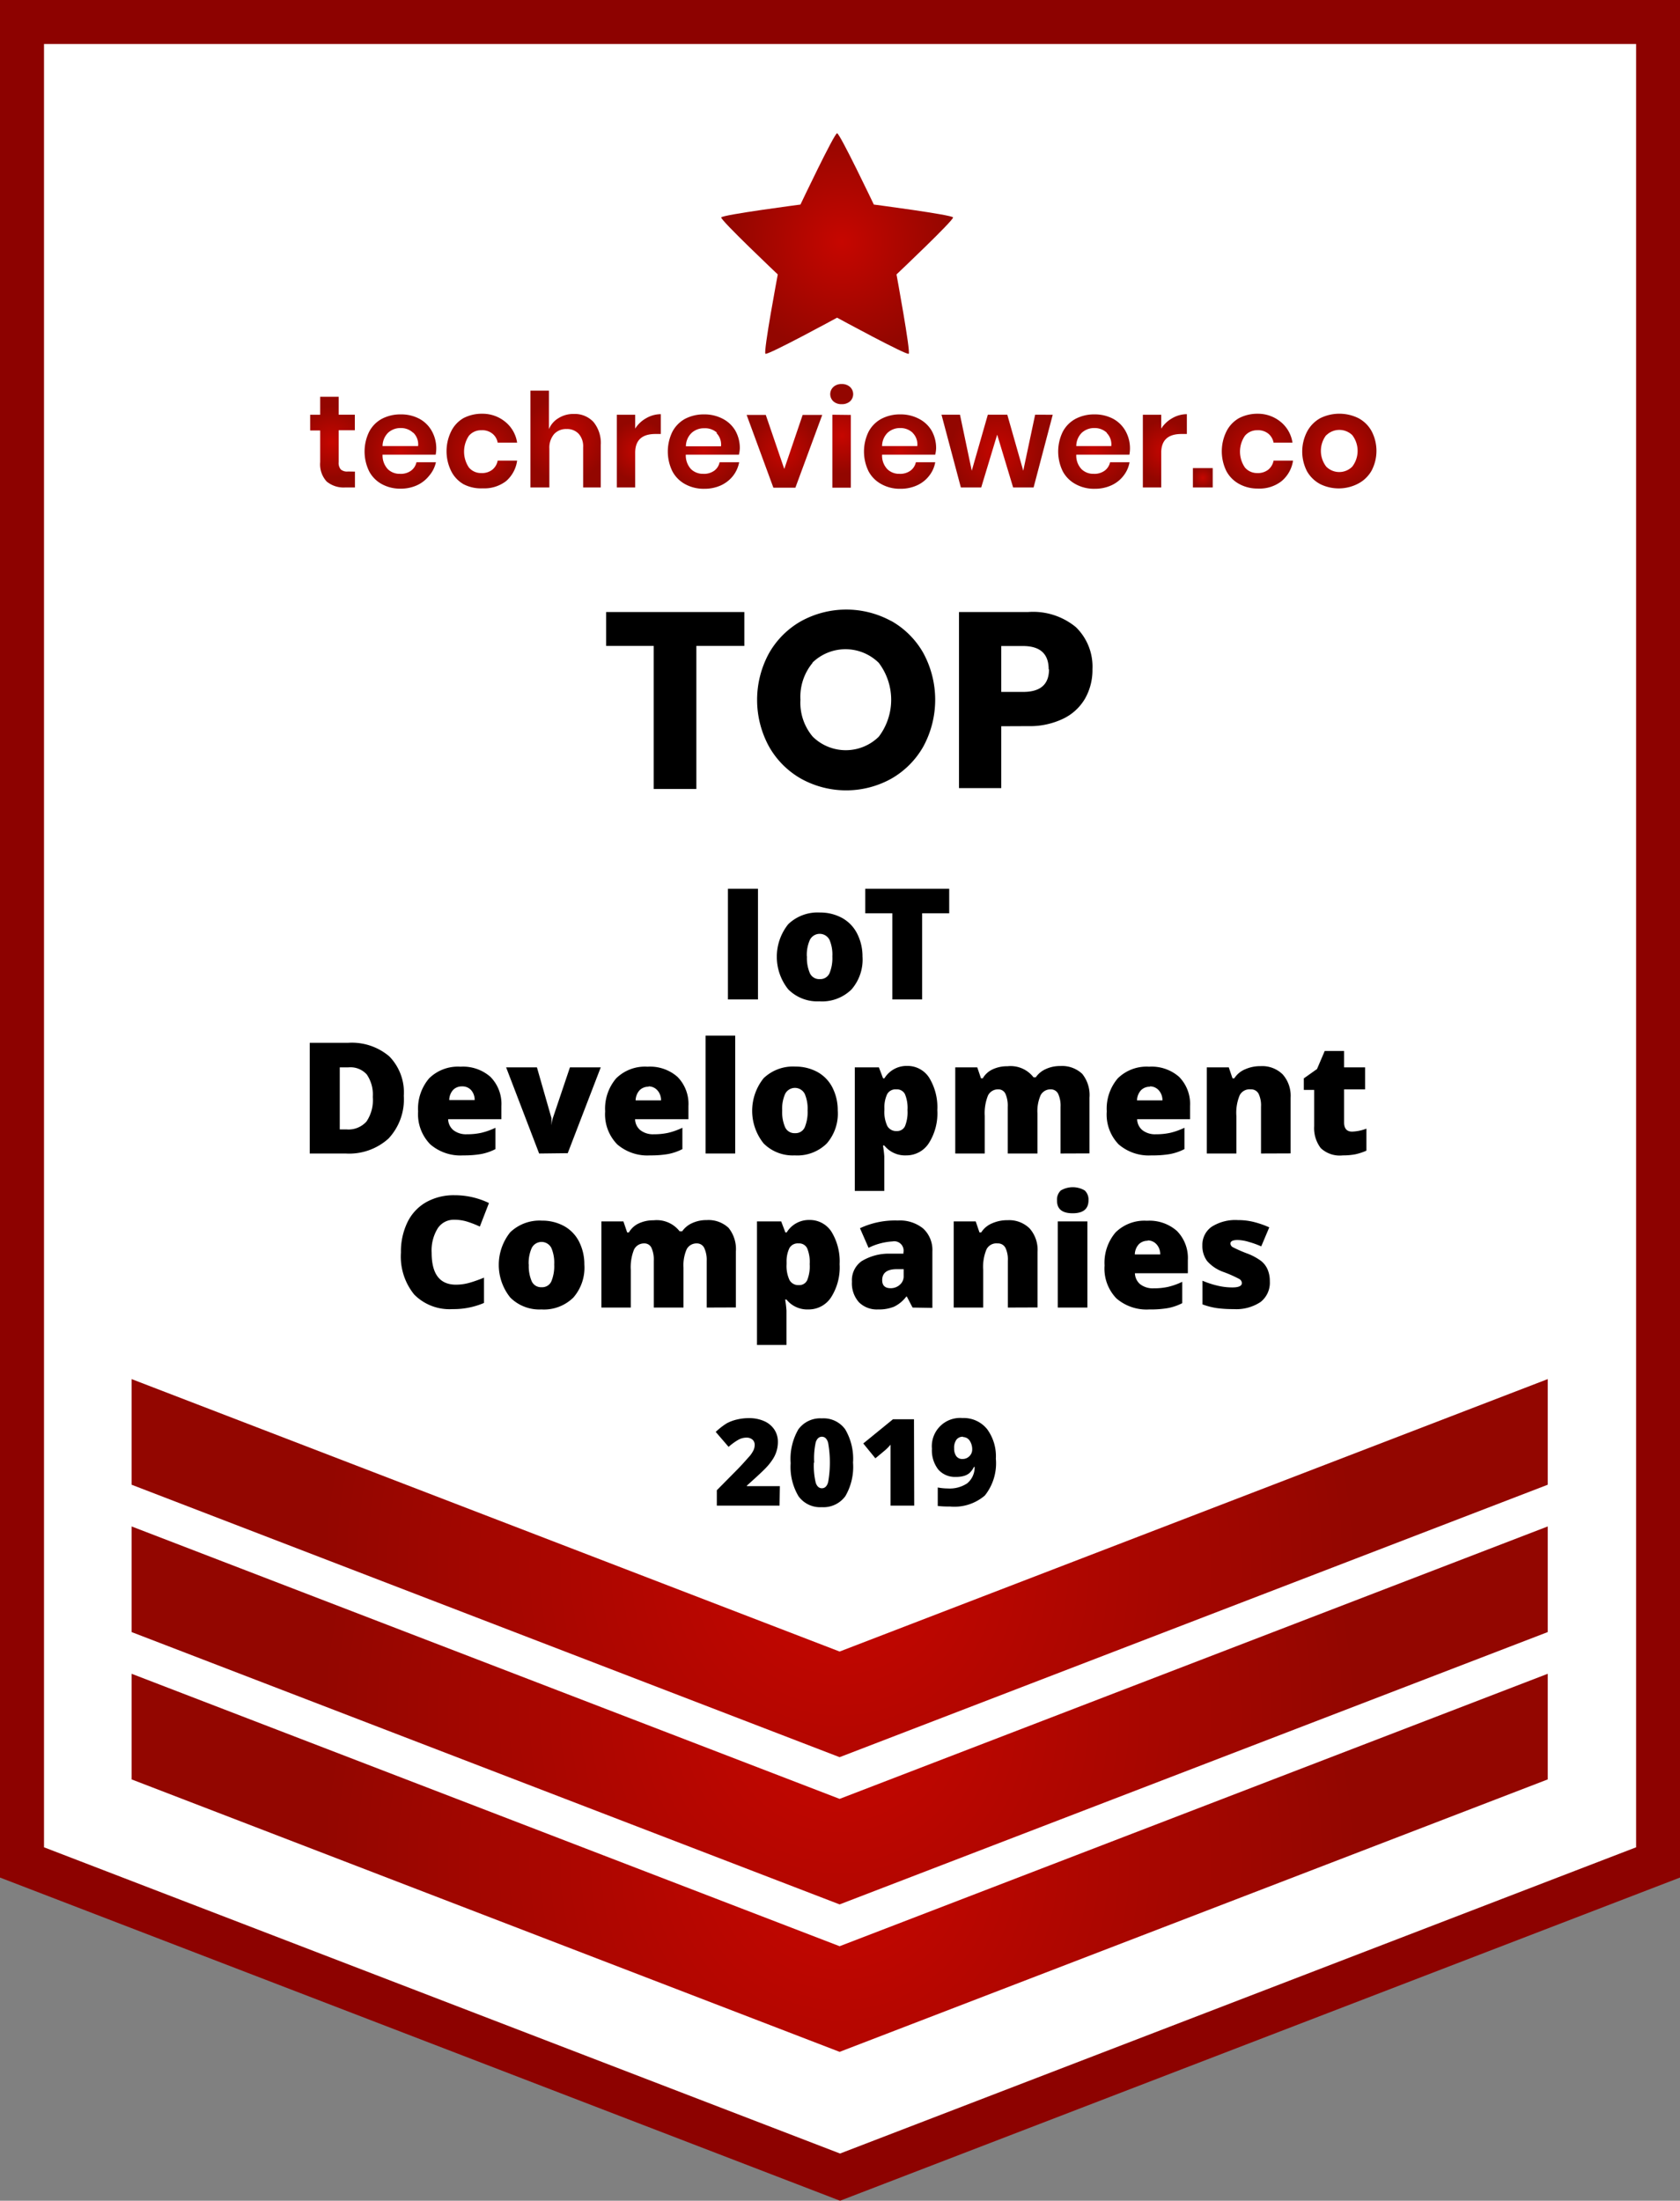 <svg xmlns="http://www.w3.org/2000/svg" xmlns:xlink="http://www.w3.org/1999/xlink" viewBox="0 0 152.69 200"><rect x="0" y="0" width="152.69" height="200" fill="#808080" stroke="none"/><defs><style>.cls-1{fill:#fff;}.cls-2{fill:#8d0200;}.cls-3{fill:url(#radial-gradient);}.cls-4{fill:url(#radial-gradient-2);}.cls-5{fill:url(#radial-gradient-3);}.cls-6{fill:url(#radial-gradient-4);}.cls-7{fill:url(#radial-gradient-5);}.cls-8{fill:url(#radial-gradient-6);}.cls-9{fill:url(#radial-gradient-7);}.cls-10{fill:url(#radial-gradient-8);}.cls-11{fill:url(#radial-gradient-9);}.cls-12{fill:url(#radial-gradient-10);}.cls-13{fill:url(#radial-gradient-11);}.cls-14{fill:url(#radial-gradient-12);}.cls-15{fill:url(#radial-gradient-13);}.cls-16{fill:url(#radial-gradient-14);}.cls-17{fill:url(#radial-gradient-15);}.cls-18{fill:url(#radial-gradient-16);}.cls-19{fill:url(#radial-gradient-17);}.cls-20{fill:url(#radial-gradient-18);}.cls-21{fill:url(#radial-gradient-19);}</style><radialGradient id="radial-gradient" cx="76.31" cy="25.71" r="47.1" gradientTransform="matrix(1, 0, 0, -1, 0, 195)" gradientUnits="userSpaceOnUse"><stop offset="0" stop-color="#c60600"/><stop offset="1" stop-color="#930600"/></radialGradient><radialGradient id="radial-gradient-2" cx="76.31" cy="39.1" r="47.1" xlink:href="#radial-gradient"/><radialGradient id="radial-gradient-3" cx="76.31" cy="52.49" r="47.1" xlink:href="#radial-gradient"/><radialGradient id="radial-gradient-4" cx="-246.01" cy="132.79" r="11.75" gradientTransform="matrix(0.87, 0, 0, -0.87, 290.52, 137.48)" xlink:href="#radial-gradient"/><radialGradient id="radial-gradient-5" cx="499.3" cy="8.82" r="3.24" gradientTransform="matrix(1, 0, 0, -1, -469.08, 49)" xlink:href="#radial-gradient"/><radialGradient id="radial-gradient-6" cx="505.48" cy="8" r="3.32" gradientTransform="matrix(1, 0, 0, -1, -469.08, 49)" xlink:href="#radial-gradient"/><radialGradient id="radial-gradient-7" cx="512.84" cy="8" r="3.31" gradientTransform="matrix(1, 0, 0, -1, -469.08, 49)" xlink:href="#radial-gradient"/><radialGradient id="radial-gradient-8" cx="520.48" cy="9.11" r="3.85" gradientTransform="matrix(1, 0, 0, -1, -469.08, 49)" xlink:href="#radial-gradient"/><radialGradient id="radial-gradient-9" cx="527.17" cy="8.05" r="2.76" gradientTransform="matrix(1, 0, 0, -1, -469.08, 49)" xlink:href="#radial-gradient"/><radialGradient id="radial-gradient-10" cx="533.04" cy="8" r="3.32" gradientTransform="matrix(1, 0, 0, -1, -469.08, 49)" xlink:href="#radial-gradient"/><radialGradient id="radial-gradient-11" cx="540.35" cy="8" r="3.38" gradientTransform="matrix(1, 0, 0, -1, -469.08, 49)" xlink:href="#radial-gradient"/><radialGradient id="radial-gradient-12" cx="545.58" cy="9.39" r="3.41" gradientTransform="matrix(1, 0, 0, -1, -469.08, 49)" xlink:href="#radial-gradient"/><radialGradient id="radial-gradient-13" cx="550.87" cy="8" r="3.32" gradientTransform="matrix(1, 0, 0, -1, -469.08, 49)" xlink:href="#radial-gradient"/><radialGradient id="radial-gradient-14" cx="559.71" cy="8.01" r="4.27" gradientTransform="matrix(1, 0, 0, -1, -469.08, 49)" xlink:href="#radial-gradient"/><radialGradient id="radial-gradient-15" cx="568.52" cy="8" r="3.33" gradientTransform="matrix(1, 0, 0, -1, -469.08, 49)" xlink:href="#radial-gradient"/><radialGradient id="radial-gradient-16" cx="574.98" cy="8.05" r="2.76" gradientTransform="matrix(1, 0, 0, -1, -469.08, 49)" xlink:href="#radial-gradient"/><radialGradient id="radial-gradient-17" cx="578.4" cy="5.58" r="0.89" gradientTransform="matrix(1, 0, 0, -1, -469.08, 49)" xlink:href="#radial-gradient"/><radialGradient id="radial-gradient-18" cx="583.33" cy="8" r="3.31" gradientTransform="matrix(1, 0, 0, -1, -469.08, 49)" xlink:href="#radial-gradient"/><radialGradient id="radial-gradient-19" cx="590.81" cy="8" r="3.38" gradientTransform="matrix(1, 0, 0, -1, -469.08, 49)" xlink:href="#radial-gradient"/></defs><title>techreviewer-iot-dev-companies</title><g id="Layer_2" data-name="Layer 2"><g id="Layer_1-2" data-name="Layer 1"><polygon class="cls-1" points="150.69 2 2 2 2 169.08 2 169.25 76.34 197.86 150.69 169.25 150.69 169.08 150.69 2"/><path class="cls-2" d="M76.35,200,0,170.63V0H152.69V170.63ZM4,167.88l72.35,27.83,72.35-27.83V4H4Z"/><polygon class="cls-3" points="11.96 152.11 11.96 161.56 11.96 161.71 76.31 186.47 140.67 161.71 140.67 161.56 140.67 152.11 76.31 176.87 11.96 152.11"/><polygon class="cls-4" points="11.96 138.72 11.96 148.16 11.96 148.32 76.31 173.07 140.67 148.32 140.67 148.16 140.67 138.72 76.31 163.48 11.96 138.72"/><polygon class="cls-5" points="11.96 125.33 11.96 134.78 11.96 134.93 76.31 159.69 140.67 134.93 140.67 134.78 140.67 125.33 76.31 150.09 11.96 125.33"/><path d="M67.65,55.62v3.08H63.29v13H59.41v-13H55.09V55.62Z"/><path d="M81,56.43a7.68,7.68,0,0,1,2.92,2.92,8.91,8.91,0,0,1,0,8.49A7.77,7.77,0,0,1,81,70.77a8.46,8.46,0,0,1-8.19,0,7.71,7.71,0,0,1-2.92-2.93,8.85,8.85,0,0,1,0-8.47,7.73,7.73,0,0,1,2.92-2.92,8.53,8.53,0,0,1,8.21,0Zm-7.13,3.79a4.82,4.82,0,0,0-1.12,3.37,4.77,4.77,0,0,0,1.12,3.36,4.28,4.28,0,0,0,6,0,5.56,5.56,0,0,0,0-6.71,4.31,4.31,0,0,0-6.05,0Z"/><path d="M91,66v5.62H87.16v-16h6.28A6.1,6.1,0,0,1,97.79,57a5,5,0,0,1,1.5,3.82,5.24,5.24,0,0,1-.67,2.66,4.59,4.59,0,0,1-2,1.84,7,7,0,0,1-3.2.67Zm4.31-5.18q0-2.11-2.34-2.11H91v4.17h2q2.34,0,2.34-2.05Z"/><path class="cls-6" d="M72.75,18.59s-7.12.93-7.2,1.17,5.14,5.18,5.14,5.18S69.36,32,69.57,32.15s6.51-3.28,6.51-3.28,6.32,3.44,6.51,3.28-1.11-7.21-1.11-7.21S86.7,20,86.62,19.76s-7.2-1.17-7.2-1.17-3.09-6.48-3.34-6.48S72.75,18.59,72.75,18.59Z"/><path class="cls-7" d="M32.26,42.86V44.3h-.88a2.42,2.42,0,0,1-1.69-.54A2.31,2.31,0,0,1,29.1,42V39.12h-.91V37.69h.91V36.06h1.68v1.63h1.47V39.1H30.78V42a.92.92,0,0,0,.19.66.87.87,0,0,0,.66.19Z"/><path class="cls-8" d="M39.6,41.32H34.77a1.83,1.83,0,0,0,.48,1.32,1.53,1.53,0,0,0,1.1.42,1.57,1.57,0,0,0,1-.28,1.28,1.28,0,0,0,.5-.77h1.77A2.8,2.8,0,0,1,39,43.24a3,3,0,0,1-1.1.86,3.56,3.56,0,0,1-1.49.31A3.48,3.48,0,0,1,34.71,44a2.83,2.83,0,0,1-1.16-1.17,4.09,4.09,0,0,1,0-3.59,2.82,2.82,0,0,1,1.16-1.18,3.61,3.61,0,0,1,1.71-.4,3.5,3.5,0,0,1,1.7.4,2.83,2.83,0,0,1,1.13,1.12,3.22,3.22,0,0,1,.34,2.18Zm-2.06-2a1.61,1.61,0,0,0-1.12-.42,1.66,1.66,0,0,0-1.14.42,1.73,1.73,0,0,0-.51,1.22H38a1.47,1.47,0,0,0-.42-1.2Z"/><path class="cls-9" d="M45.94,38.35A3,3,0,0,1,47,40.23H45.23a1.32,1.32,0,0,0-.49-.83,1.47,1.47,0,0,0-1-.3,1.43,1.43,0,0,0-1.12.5,2.58,2.58,0,0,0,0,2.89,1.43,1.43,0,0,0,1.12.5,1.51,1.51,0,0,0,1-.3,1.36,1.36,0,0,0,.49-.83H47A3,3,0,0,1,46,43.72a3.25,3.25,0,0,1-2.12.66A3.46,3.46,0,0,1,42.12,44,2.85,2.85,0,0,1,41,42.8a4.09,4.09,0,0,1,0-3.59A2.83,2.83,0,0,1,42.12,38a3.6,3.6,0,0,1,1.71-.4A3.25,3.25,0,0,1,45.94,38.35Z"/><path class="cls-10" d="M53.94,38.35a3,3,0,0,1,.66,2.1V44.3H53V40.65a1.7,1.7,0,0,0-.4-1.22,1.43,1.43,0,0,0-1.1-.44,1.47,1.47,0,0,0-1.14.46,1.9,1.9,0,0,0-.43,1.32V44.3H48.21v-8.8h1.68V39a2.1,2.1,0,0,1,.87-1,2.53,2.53,0,0,1,1.38-.38A2.33,2.33,0,0,1,53.94,38.35Z"/><path class="cls-11" d="M58.74,38a2.64,2.64,0,0,1,1.32-.36v1.8h-.49c-1.23,0-1.84.57-1.84,1.71V44.3H56.06V37.69h1.67v1.26A2.78,2.78,0,0,1,58.74,38Z"/><path class="cls-12" d="M67.16,41.32H62.33a1.83,1.83,0,0,0,.48,1.32,1.55,1.55,0,0,0,1.1.42,1.58,1.58,0,0,0,1-.28,1.24,1.24,0,0,0,.49-.77h1.78a2.89,2.89,0,0,1-.56,1.24,3,3,0,0,1-1.1.86,3.58,3.58,0,0,1-1.49.31A3.5,3.5,0,0,1,62.27,44a2.87,2.87,0,0,1-1.16-1.17,4.09,4.09,0,0,1,0-3.59,2.85,2.85,0,0,1,1.16-1.18,3.64,3.64,0,0,1,1.72-.4,3.54,3.54,0,0,1,1.7.4,2.83,2.83,0,0,1,1.15,1.09,3.22,3.22,0,0,1,.4,1.61A3.14,3.14,0,0,1,67.16,41.32Zm-2-2A1.61,1.61,0,0,0,64,38.92a1.65,1.65,0,0,0-1.14.42,1.7,1.7,0,0,0-.52,1.22h3.19a1.49,1.49,0,0,0-.41-1.2Z"/><path class="cls-13" d="M71.28,42.62l1.67-4.91h1.78l-2.44,6.61h-2l-2.43-6.61H69.6Z"/><path class="cls-14" d="M75.75,35.16a1.07,1.07,0,0,1,.75-.26,1.08,1.08,0,0,1,.75.26.89.89,0,0,1,.06,1.26l-.06.06a1.08,1.08,0,0,1-.75.25,1.06,1.06,0,0,1-.75-.25.89.89,0,0,1-.06-1.26Zm1.58,2.55v6.61H75.65V37.69Z"/><path class="cls-15" d="M85,41.32H80.17a1.78,1.78,0,0,0,.48,1.32,1.52,1.52,0,0,0,1.09.42,1.58,1.58,0,0,0,1-.28,1.28,1.28,0,0,0,.5-.77H85a2.74,2.74,0,0,1-.56,1.24,2.89,2.89,0,0,1-1.1.86,3.56,3.56,0,0,1-1.49.31A3.46,3.46,0,0,1,80.11,44a2.85,2.85,0,0,1-1.17-1.17,4.09,4.09,0,0,1,0-3.59,2.83,2.83,0,0,1,1.17-1.18,3.6,3.6,0,0,1,1.71-.4,3.54,3.54,0,0,1,1.7.4,2.83,2.83,0,0,1,1.16,1.09,3.22,3.22,0,0,1,.4,1.61A3.14,3.14,0,0,1,85,41.32Zm-2.06-2a1.61,1.61,0,0,0-1.12-.42,1.66,1.66,0,0,0-1.14.42,1.71,1.71,0,0,0-.51,1.22h3.2a1.47,1.47,0,0,0-.42-1.2Z"/><path class="cls-16" d="M95.68,37.69,93.94,44.3H92.08L90.63,39.5,89.18,44.3H87.33l-1.76-6.61h1.68l1.07,5.09,1.46-5.09h1.77L93,42.78l1.08-5.09Z"/><path class="cls-17" d="M102.65,41.32H97.82a1.78,1.78,0,0,0,.48,1.32,1.52,1.52,0,0,0,1.09.42,1.58,1.58,0,0,0,1-.28,1.28,1.28,0,0,0,.5-.77h1.77a2.74,2.74,0,0,1-.56,1.24,2.89,2.89,0,0,1-1.1.86,3.56,3.56,0,0,1-1.49.31A3.46,3.46,0,0,1,97.76,44a2.85,2.85,0,0,1-1.17-1.17,4.09,4.09,0,0,1,0-3.59,2.83,2.83,0,0,1,1.17-1.18,3.6,3.6,0,0,1,1.71-.4,3.54,3.54,0,0,1,1.7.4,2.83,2.83,0,0,1,1.13,1.12,3.22,3.22,0,0,1,.34,2.18Zm-2.06-2a1.61,1.61,0,0,0-1.12-.42,1.66,1.66,0,0,0-1.14.42,1.71,1.71,0,0,0-.51,1.22H101a1.47,1.47,0,0,0-.42-1.2Z"/><path class="cls-18" d="M106.55,38a2.64,2.64,0,0,1,1.32-.36v1.8h-.49c-1.23,0-1.84.57-1.84,1.71V44.3h-1.67V37.69h1.67v1.26A2.83,2.83,0,0,1,106.55,38Z"/><path class="cls-19" d="M110.22,42.54V44.3h-1.8V42.54Z"/><path class="cls-20" d="M116.41,38.35a3,3,0,0,1,1.06,1.88h-1.72a1.37,1.37,0,0,0-.49-.83,1.48,1.48,0,0,0-1-.3,1.43,1.43,0,0,0-1.11.5,2.54,2.54,0,0,0,0,2.89,1.43,1.43,0,0,0,1.11.5,1.52,1.52,0,0,0,1-.3,1.39,1.39,0,0,0,.49-.83h1.77a3,3,0,0,1-1.06,1.88,3.25,3.25,0,0,1-2.12.66,3.48,3.48,0,0,1-1.72-.42,2.87,2.87,0,0,1-1.16-1.17,4.09,4.09,0,0,1,0-3.59A2.85,2.85,0,0,1,112.61,38a3.62,3.62,0,0,1,1.72-.4A3.25,3.25,0,0,1,116.41,38.35Z"/><path class="cls-21" d="M123.46,38a2.94,2.94,0,0,1,1.2,1.18,3.87,3.87,0,0,1,0,3.59,3,3,0,0,1-1.2,1.17A3.81,3.81,0,0,1,120,44a3,3,0,0,1-1.21-1.17,3.92,3.92,0,0,1,0-3.59A3,3,0,0,1,120,38,3.92,3.92,0,0,1,123.46,38Zm-2.92,1.54a2.35,2.35,0,0,0,0,2.87,1.67,1.67,0,0,0,2.36,0h0a2.35,2.35,0,0,0,0-2.87A1.69,1.69,0,0,0,120.54,39.56Z"/><path d="M66.16,90.83V80.77h2.73V90.83Z"/><path d="M78.39,86.92a4.13,4.13,0,0,1-1,3A3.81,3.81,0,0,1,74.47,91a3.73,3.73,0,0,1-2.83-1.09,4.74,4.74,0,0,1,0-5.92,3.85,3.85,0,0,1,2.89-1.06,4.12,4.12,0,0,1,2,.49,3.34,3.34,0,0,1,1.36,1.4A4.53,4.53,0,0,1,78.39,86.92Zm-5.05,0a3.47,3.47,0,0,0,.27,1.53.93.93,0,0,0,.9.53.91.91,0,0,0,.88-.53,3.59,3.59,0,0,0,.26-1.53,3.4,3.4,0,0,0-.26-1.51,1,1,0,0,0-1.78,0A3.33,3.33,0,0,0,73.33,86.92Z"/><path d="M83.81,90.83H81.1V83H78.64V80.77h7.63V83H83.81Z"/><path d="M36.7,99.59a5.2,5.2,0,0,1-1.39,3.88,5.33,5.33,0,0,1-3.9,1.36H28.15V94.77h3.48A5.26,5.26,0,0,1,35.38,96,4.68,4.68,0,0,1,36.7,99.59Zm-2.82.1a3.2,3.2,0,0,0-.55-2.05A2,2,0,0,0,31.67,97h-.79v5.64h.61a2.19,2.19,0,0,0,1.82-.72A3.47,3.47,0,0,0,33.88,99.68Z"/><path d="M42.11,105a4.19,4.19,0,0,1-3-1A3.91,3.91,0,0,1,38,101a4.25,4.25,0,0,1,1-3,3.73,3.73,0,0,1,2.85-1.06,3.78,3.78,0,0,1,2.72.92,3.49,3.49,0,0,1,1,2.65v1.2H40.73a1.34,1.34,0,0,0,.48,1,1.87,1.87,0,0,0,1.23.37,5.91,5.91,0,0,0,1.3-.13,6.34,6.34,0,0,0,1.29-.46v1.94a4.78,4.78,0,0,1-1.31.45A9.12,9.12,0,0,1,42.11,105ZM42,98.73a1.12,1.12,0,0,0-.8.3,1.41,1.41,0,0,0-.37.94h2.31a1.34,1.34,0,0,0-.32-.9A1.06,1.06,0,0,0,42,98.73Z"/><path d="M49,104.83,46,97H48.8l1.32,4.61,0,.12c0,.06,0,.12,0,.2s0,.16,0,.24a1.74,1.74,0,0,1,0,.24h0a2.78,2.78,0,0,1,.12-.78L51.8,97h2.8l-3,7.8Z"/><path d="M59.1,105a4.19,4.19,0,0,1-3-1A3.9,3.9,0,0,1,55,101a4.25,4.25,0,0,1,1-3,3.73,3.73,0,0,1,2.85-1.06,3.78,3.78,0,0,1,2.72.92,3.5,3.5,0,0,1,1,2.65v1.2H57.72a1.34,1.34,0,0,0,.48,1,1.87,1.87,0,0,0,1.23.37,5.91,5.91,0,0,0,1.3-.13,6.34,6.34,0,0,0,1.29-.46v1.94a4.79,4.79,0,0,1-1.31.45A9.12,9.12,0,0,1,59.1,105Zm-.16-6.24a1.12,1.12,0,0,0-.79.3,1.41,1.41,0,0,0-.38.94h2.31a1.33,1.33,0,0,0-.32-.9A1.06,1.06,0,0,0,58.94,98.73Z"/><path d="M66.82,104.83H64.13V94.12h2.69Z"/><path d="M76.14,100.92a4.13,4.13,0,0,1-1,3A3.81,3.81,0,0,1,72.23,105a3.73,3.73,0,0,1-2.83-1.09,4.74,4.74,0,0,1,0-5.92,3.85,3.85,0,0,1,2.89-1.06,4.12,4.12,0,0,1,2,.49,3.34,3.34,0,0,1,1.36,1.4A4.53,4.53,0,0,1,76.14,100.92Zm-5.05,0a3.46,3.46,0,0,0,.27,1.53.93.93,0,0,0,.9.53.91.91,0,0,0,.88-.53,3.59,3.59,0,0,0,.26-1.53,3.4,3.4,0,0,0-.26-1.51,1,1,0,0,0-1.78,0A3.33,3.33,0,0,0,71.09,100.92Z"/><path d="M82.37,105a2.42,2.42,0,0,1-2-.9h-.12a9.8,9.8,0,0,1,.12,1v3.13H77.69V97h2.19l.38,1h.12a2.36,2.36,0,0,1,2.07-1.13,2.33,2.33,0,0,1,2,1.07,5.15,5.15,0,0,1,.74,2.95,5.06,5.06,0,0,1-.77,3A2.42,2.42,0,0,1,82.37,105Zm-.9-6a.87.87,0,0,0-.83.42,2.77,2.77,0,0,0-.26,1.26v.21a3,3,0,0,0,.27,1.45.92.92,0,0,0,.85.45.79.79,0,0,0,.75-.44,3.36,3.36,0,0,0,.23-1.47,3.25,3.25,0,0,0-.23-1.44A.81.81,0,0,0,81.47,99Z"/><path d="M96.39,104.83v-4.24a2.55,2.55,0,0,0-.22-1.19.73.73,0,0,0-.68-.4,1,1,0,0,0-.91.53,3.62,3.62,0,0,0-.29,1.66v3.64h-2.7v-4.24a2.66,2.66,0,0,0-.21-1.19.7.7,0,0,0-.67-.4,1,1,0,0,0-.92.57,4.31,4.31,0,0,0-.29,1.84v3.42H86.82V97h2l.34,1h.16a2,2,0,0,1,.9-.82,3.06,3.06,0,0,1,1.34-.28,2.63,2.63,0,0,1,2.37,1h.21a2.2,2.2,0,0,1,.92-.75,3.05,3.05,0,0,1,1.3-.27,2.67,2.67,0,0,1,2,.71,3.07,3.07,0,0,1,.66,2.16v5.07Z"/><path d="M104.67,105a4.19,4.19,0,0,1-3-1,3.9,3.9,0,0,1-1.08-3,4.25,4.25,0,0,1,1-3,3.73,3.73,0,0,1,2.85-1.06,3.78,3.78,0,0,1,2.72.92,3.5,3.5,0,0,1,1,2.65v1.2h-4.81a1.34,1.34,0,0,0,.48,1,1.87,1.87,0,0,0,1.23.37,5.91,5.91,0,0,0,1.3-.13,6.34,6.34,0,0,0,1.29-.46v1.94a4.79,4.79,0,0,1-1.31.45A9.12,9.12,0,0,1,104.67,105Zm-.16-6.24a1.12,1.12,0,0,0-.79.3,1.41,1.41,0,0,0-.38.94h2.31a1.33,1.33,0,0,0-.32-.9A1.06,1.06,0,0,0,104.51,98.73Z"/><path d="M114.61,104.83v-4.26a2.44,2.44,0,0,0-.22-1.17.76.76,0,0,0-.72-.4,1,1,0,0,0-1,.54,4.13,4.13,0,0,0-.3,1.87v3.42h-2.69V97h2l.34,1h.16a2.13,2.13,0,0,1,1-.83,3.37,3.37,0,0,1,1.4-.28,2.65,2.65,0,0,1,2,.75,2.93,2.93,0,0,1,.72,2.11v5.07Z"/><path d="M122.89,102.84a4,4,0,0,0,1.3-.27v2a5.27,5.27,0,0,1-1,.33,5.88,5.88,0,0,1-1.15.1,2.52,2.52,0,0,1-2-.66,3,3,0,0,1-.6-2V99.05h-.94V98l1.2-.85.7-1.64h1.76V97h1.91v2h-1.91v3Q122.16,102.84,122.89,102.84Z"/><path d="M41.28,110.85a1.73,1.73,0,0,0-1.51.8,3.83,3.83,0,0,0-.54,2.19q0,2.91,2.21,2.91a4.52,4.52,0,0,0,1.29-.19,12.74,12.74,0,0,0,1.26-.45v2.3a7,7,0,0,1-2.85.56,4.51,4.51,0,0,1-3.49-1.32,5.46,5.46,0,0,1-1.21-3.82,6.1,6.1,0,0,1,.59-2.75,4.22,4.22,0,0,1,1.69-1.82,5.12,5.12,0,0,1,2.6-.64,7.16,7.16,0,0,1,3.12.71l-.83,2.14a9.26,9.26,0,0,0-1.12-.44A3.9,3.9,0,0,0,41.28,110.85Z"/><path d="M53.11,114.92a4.13,4.13,0,0,1-1,3A3.81,3.81,0,0,1,49.2,119a3.73,3.73,0,0,1-2.83-1.09,4.74,4.74,0,0,1,0-5.92,3.85,3.85,0,0,1,2.89-1.06,4.12,4.12,0,0,1,2,.49,3.34,3.34,0,0,1,1.36,1.4A4.53,4.53,0,0,1,53.11,114.92Zm-5.05,0a3.46,3.46,0,0,0,.27,1.53.93.93,0,0,0,.9.53.91.91,0,0,0,.88-.53,3.59,3.59,0,0,0,.26-1.53,3.4,3.4,0,0,0-.26-1.51,1,1,0,0,0-1.78,0A3.33,3.33,0,0,0,48.05,114.92Z"/><path d="M64.23,118.83v-4.24A2.55,2.55,0,0,0,64,113.4a.73.73,0,0,0-.68-.4,1,1,0,0,0-.91.53,3.62,3.62,0,0,0-.29,1.66v3.64h-2.7v-4.24a2.66,2.66,0,0,0-.21-1.19.7.7,0,0,0-.67-.4,1,1,0,0,0-.92.57,4.31,4.31,0,0,0-.29,1.84v3.42H54.66V111h2l.34,1h.16a2,2,0,0,1,.9-.82,3.06,3.06,0,0,1,1.34-.28,2.63,2.63,0,0,1,2.37,1H62a2.19,2.19,0,0,1,.92-.75,3.05,3.05,0,0,1,1.3-.27,2.67,2.67,0,0,1,2,.71,3.07,3.07,0,0,1,.66,2.16v5.07Z"/><path d="M73.48,119a2.42,2.42,0,0,1-2-.9h-.12a9.8,9.8,0,0,1,.12,1v3.13H68.8V111H71l.38,1h.12a2.36,2.36,0,0,1,2.07-1.13,2.33,2.33,0,0,1,2,1.07,5.15,5.15,0,0,1,.74,2.95,5.06,5.06,0,0,1-.77,3A2.42,2.42,0,0,1,73.48,119Zm-.9-6a.87.87,0,0,0-.83.42,2.77,2.77,0,0,0-.26,1.26v.21a3,3,0,0,0,.27,1.45.92.92,0,0,0,.85.45.79.79,0,0,0,.75-.44,3.36,3.36,0,0,0,.23-1.47,3.25,3.25,0,0,0-.23-1.44A.81.81,0,0,0,72.57,113Z"/><path d="M82.94,118.83l-.52-1h-.05a3.07,3.07,0,0,1-1.11.92,3.65,3.65,0,0,1-1.46.25,2.29,2.29,0,0,1-1.74-.66,2.58,2.58,0,0,1-.63-1.86,2.12,2.12,0,0,1,.87-1.86,4.74,4.74,0,0,1,2.51-.69l1.3,0v-.11a.85.85,0,0,0-1-1,5.68,5.68,0,0,0-2.17.58l-.78-1.78a7.48,7.48,0,0,1,3.44-.7,3.34,3.34,0,0,1,2.32.74,2.66,2.66,0,0,1,.82,2.08v5.12Zm-2-1.76a1.22,1.22,0,0,0,.84-.31,1,1,0,0,0,.35-.81v-.61l-.62,0q-1.33,0-1.33,1Q80.18,117.07,80.95,117.07Z"/><path d="M91.6,118.83v-4.26a2.44,2.44,0,0,0-.22-1.17.76.76,0,0,0-.72-.4,1,1,0,0,0-1,.54,4.13,4.13,0,0,0-.3,1.87v3.42H86.68V111h2l.34,1h.16a2.13,2.13,0,0,1,1-.83,3.37,3.37,0,0,1,1.4-.28,2.65,2.65,0,0,1,2,.75,2.93,2.93,0,0,1,.72,2.11v5.07Z"/><path d="M96.07,109.09a1.14,1.14,0,0,1,.34-.9,2.14,2.14,0,0,1,2.18,0,1.13,1.13,0,0,1,.34.89q0,1.18-1.44,1.18T96.07,109.09Zm2.76,9.74H96.14V111h2.69Z"/><path d="M104.47,119a4.19,4.19,0,0,1-3-1,3.9,3.9,0,0,1-1.08-3,4.25,4.25,0,0,1,1-3,3.73,3.73,0,0,1,2.85-1.06,3.78,3.78,0,0,1,2.72.92,3.5,3.5,0,0,1,1,2.65v1.2h-4.81a1.34,1.34,0,0,0,.48,1,1.87,1.87,0,0,0,1.23.37,5.91,5.91,0,0,0,1.3-.13,6.34,6.34,0,0,0,1.29-.46v1.94a4.79,4.79,0,0,1-1.31.45A9.12,9.12,0,0,1,104.47,119Zm-.16-6.24a1.12,1.12,0,0,0-.79.3,1.41,1.41,0,0,0-.38.94h2.31a1.33,1.33,0,0,0-.32-.9A1.06,1.06,0,0,0,104.31,112.73Z"/><path d="M115.41,116.44a2.22,2.22,0,0,1-.85,1.89,4,4,0,0,1-2.45.64,10.71,10.71,0,0,1-1.51-.09,6.38,6.38,0,0,1-1.31-.34v-2.15a8.1,8.1,0,0,0,1.37.45A5.73,5.73,0,0,0,112,117q.87,0,.87-.4a.45.45,0,0,0-.24-.37,11.29,11.29,0,0,0-1.42-.63,3.55,3.55,0,0,1-1.5-1,2.29,2.29,0,0,1-.43-1.42,2,2,0,0,1,.84-1.69,4,4,0,0,1,2.38-.61,5.94,5.94,0,0,1,1.45.17,8.59,8.59,0,0,1,1.41.49l-.73,1.73a8.27,8.27,0,0,0-1.14-.41,3.78,3.78,0,0,0-1-.17c-.44,0-.66.11-.66.32a.4.4,0,0,0,.23.34,12.18,12.18,0,0,0,1.33.58,5.14,5.14,0,0,1,1.22.66,2,2,0,0,1,.59.76A2.68,2.68,0,0,1,115.41,116.44Z"/><path d="M70.85,136.83h-5.7v-1.4l1.92-1.94c.55-.57.91-1,1.07-1.17a2.57,2.57,0,0,0,.35-.54,1.16,1.16,0,0,0,.1-.47.62.62,0,0,0-.2-.48.82.82,0,0,0-.56-.18,1.53,1.53,0,0,0-.75.21,5.35,5.35,0,0,0-.86.63l-1.17-1.36a6.21,6.21,0,0,1,1-.78A3.63,3.63,0,0,1,67,129a4.41,4.41,0,0,1,1.09-.12,3.28,3.28,0,0,1,1.36.27,2.13,2.13,0,0,1,.93.77A2,2,0,0,1,70.7,131a2.85,2.85,0,0,1-.47,1.62,5.27,5.27,0,0,1-.64.8q-.4.42-1.71,1.59v.05h3Z"/><path d="M77.53,132.92a5.28,5.28,0,0,1-.7,3.05,2.46,2.46,0,0,1-2.14,1,2.42,2.42,0,0,1-2.12-1,5.21,5.21,0,0,1-.71-3,5.35,5.35,0,0,1,.7-3.07,2.45,2.45,0,0,1,2.14-1,2.42,2.42,0,0,1,2.12,1A5.27,5.27,0,0,1,77.53,132.92Zm-3.56,0a6.7,6.7,0,0,0,.17,1.83c.11.33.3.5.56.5s.45-.17.56-.52a10.17,10.17,0,0,0,0-3.64c-.11-.35-.3-.52-.56-.52s-.45.17-.56.5A6.82,6.82,0,0,0,74,132.92Z"/><path d="M83.09,136.83H80.94v-4.16c0-.5,0-1,0-1.38a4.54,4.54,0,0,1-.49.5l-.89.74-1.1-1.35,2.7-2.2h1.91Z"/><path d="M90.51,132.57a4.69,4.69,0,0,1-1,3.34,4.25,4.25,0,0,1-3.18,1,8.26,8.26,0,0,1-1.1-.05v-1.68a5,5,0,0,0,.92.09,2.86,2.86,0,0,0,1.76-.47,1.88,1.88,0,0,0,.67-1.49h-.06a1.92,1.92,0,0,1-.41.56,1.4,1.4,0,0,1-.5.26,2.51,2.51,0,0,1-.74.09,2,2,0,0,1-1.6-.68,2.83,2.83,0,0,1-.57-1.88,2.57,2.57,0,0,1,2.78-2.79,2.73,2.73,0,0,1,2.23,1A4.16,4.16,0,0,1,90.51,132.57Zm-3-2a.71.71,0,0,0-.57.25,1.23,1.23,0,0,0-.22.81,1.17,1.17,0,0,0,.19.7.66.66,0,0,0,.58.26.84.84,0,0,0,.61-.25.82.82,0,0,0,.26-.61,1.4,1.4,0,0,0-.24-.82A.72.72,0,0,0,87.55,130.6Z"/></g></g></svg>